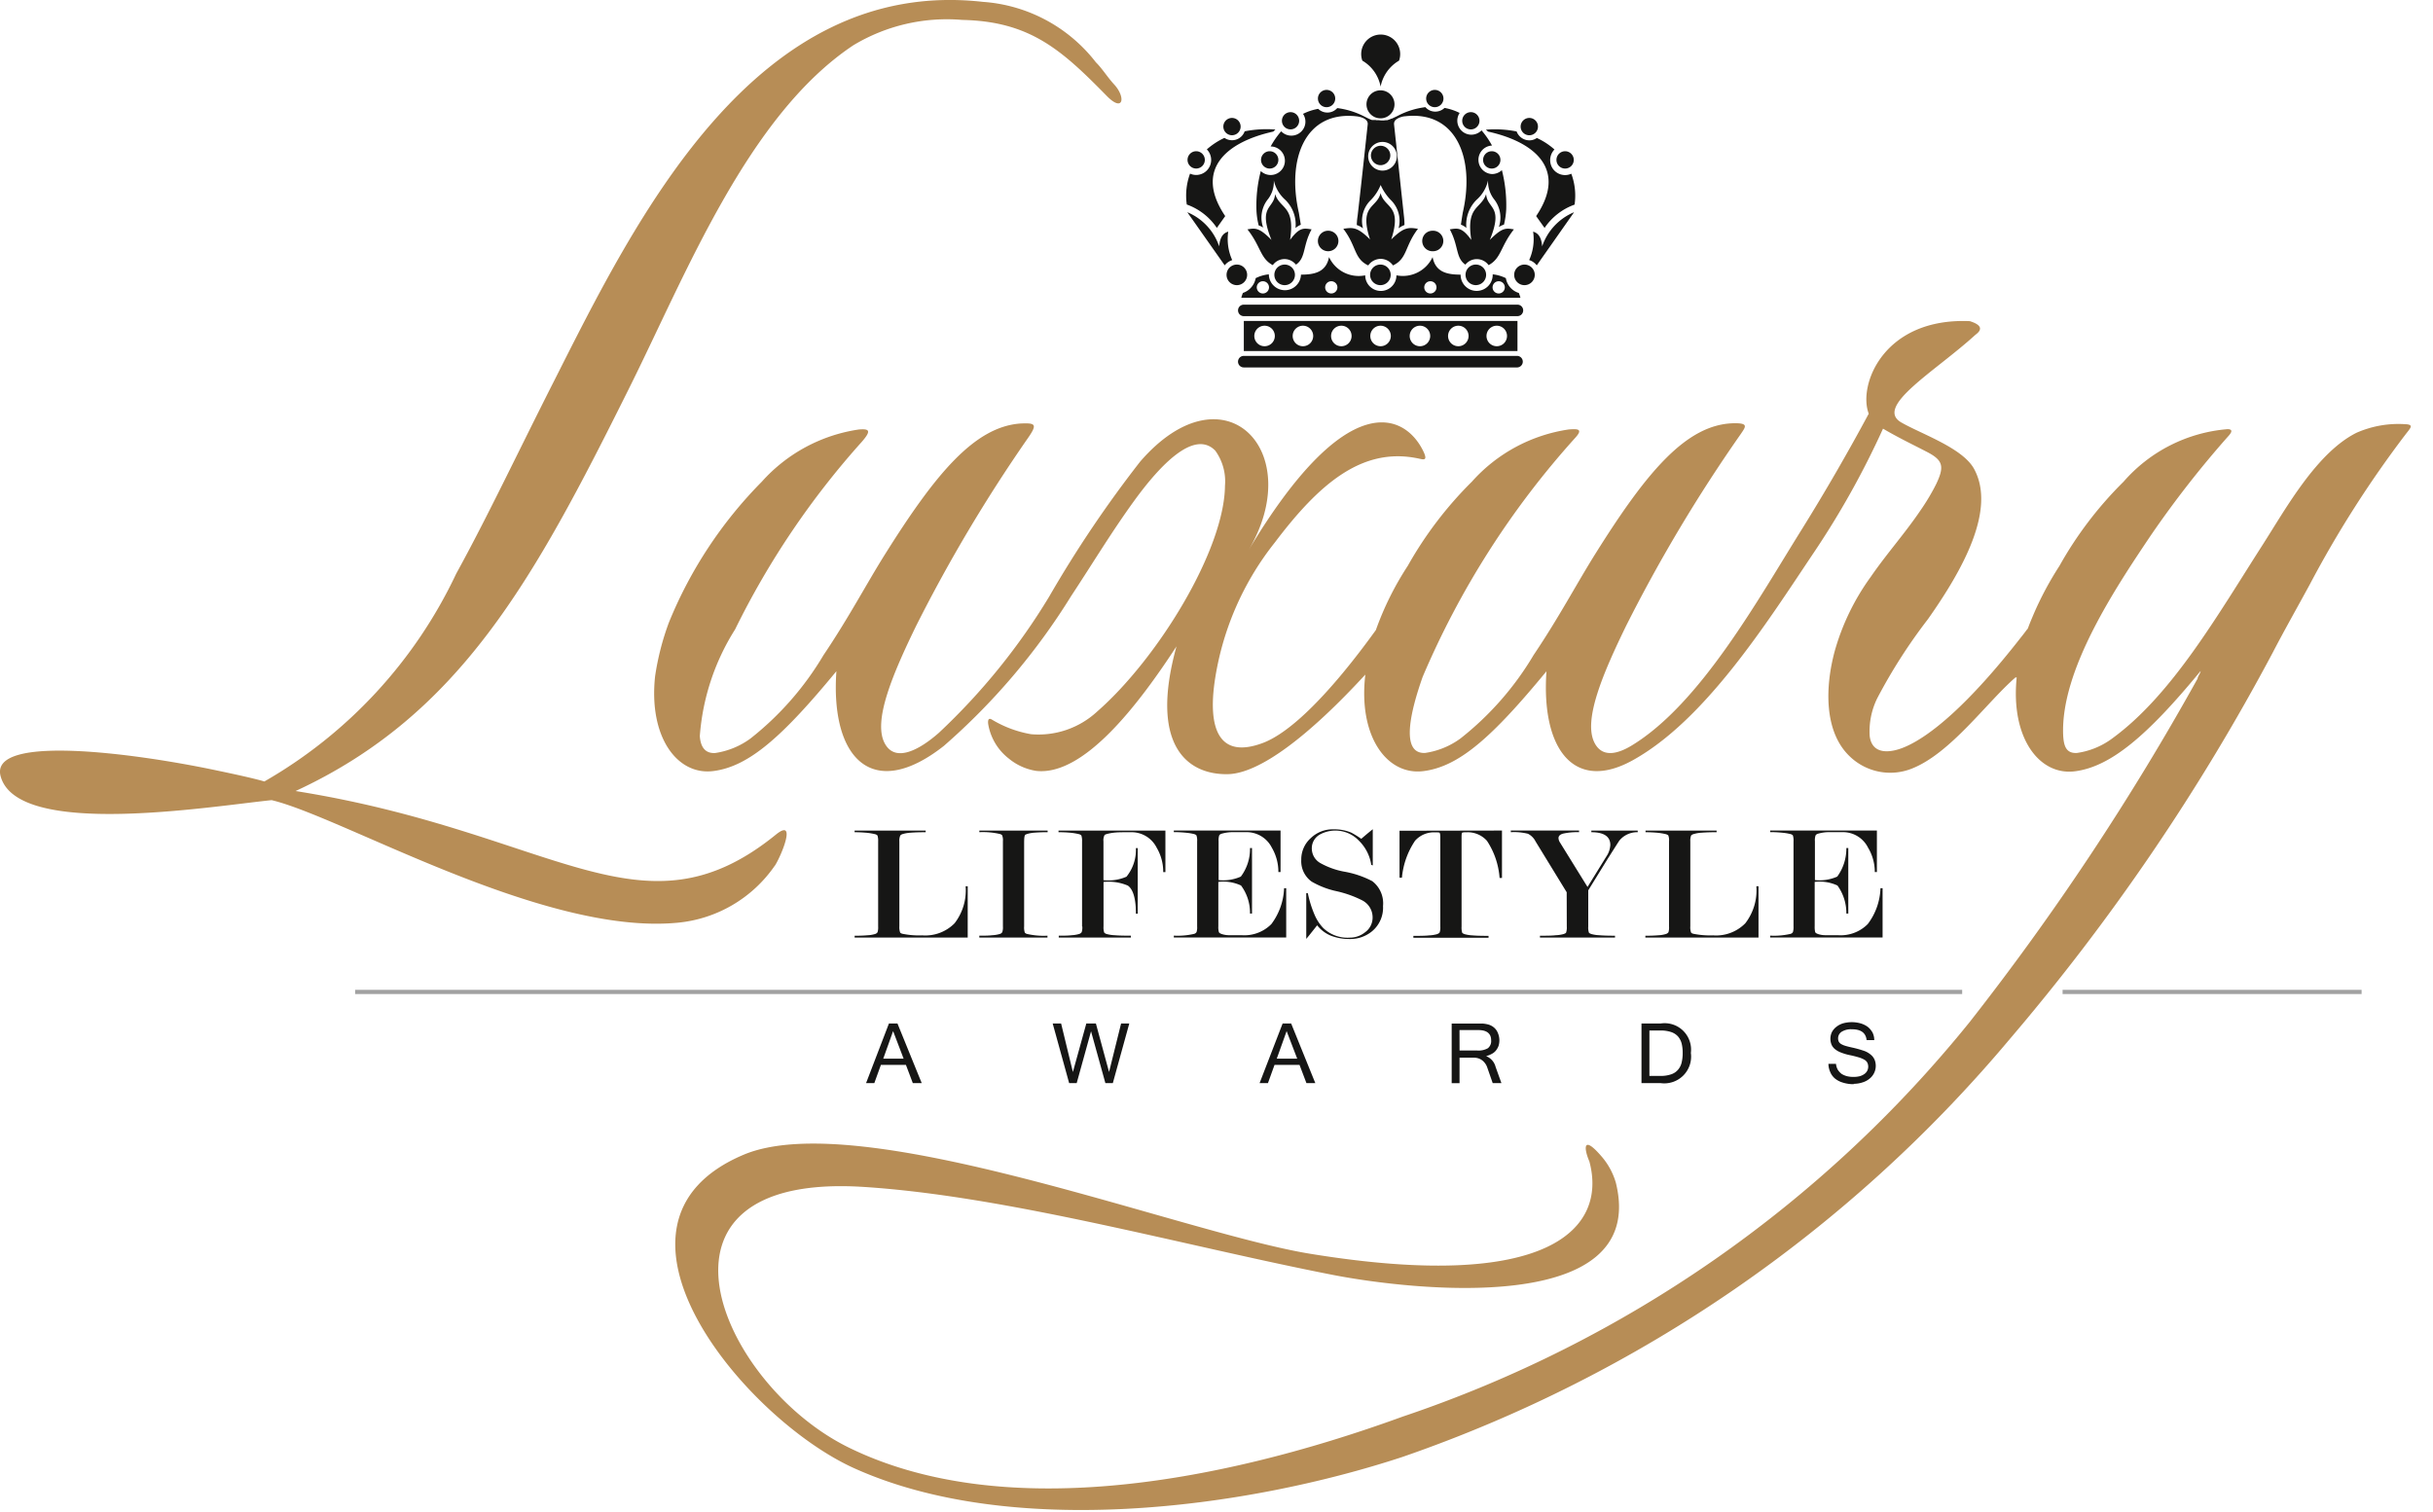 <svg width="74" height="46" fill="none" xmlns="http://www.w3.org/2000/svg"><path d="M27.484 32.207l-.32-.838-.3.838h.62zm.55.743h-.271l-.209-.554h-.761l-.2.554h-.251l.695-1.812h.26l.737 1.812zm6.313-1.812l-.5 1.812h-.227l-.436-1.576-.436 1.576h-.23l-.5-1.812h.256l.358 1.475.408-1.475h.292l.4 1.475.366-1.475h.249zm5.108 1.069l-.322-.838-.3.838h.622zm.55.743h-.27l-.21-.554h-.76l-.2.554h-.254l.7-1.812h.26l.734 1.812zm5.661.001h-.265l-.17-.487a.424.424 0 00-.062-.115.4.4 0 00-.334-.171h-.443v.774h-.239v-1.813h.948c.042.005.084.01.123.019a.467.467 0 01.213.099.42.42 0 01.124.176.572.572 0 01.017.387.522.522 0 01-.083.144.39.39 0 01-.128.1.745.745 0 01-.168.066.473.473 0 01.289.325l.178.496zm-1.273-.992h.539a.573.573 0 00.321-.069.277.277 0 00.1-.246c0-.2-.131-.307-.388-.307h-.574l.002.622zm7.035.074a.815.815 0 01-.926.917h-.576v-1.812h.576a.804.804 0 01.926.894v.001zm-.249-.001a1.174 1.174 0 00-.031-.285.545.545 0 00-.11-.214.487.487 0 00-.208-.135 1.002 1.002 0 00-.331-.048h-.332v1.382h.332a.97.97 0 00.327-.048.463.463 0 00.211-.14.515.515 0 00.11-.217c.023-.098.034-.2.032-.3m5.206.956a1.057 1.057 0 01-.337-.049.674.674 0 01-.236-.122.512.512 0 01-.146-.2.623.623 0 01-.054-.248h.23a.458.458 0 00.054.179.51.51 0 00.115.126.595.595 0 00.165.071.816.816 0 00.2.022.78.78 0 00.182-.02.453.453 0 00.141-.064.282.282 0 00.092-.1.28.28 0 000-.257.249.249 0 00-.1-.09.821.821 0 00-.175-.069 3.233 3.233 0 00-.265-.065 1.586 1.586 0 01-.263-.079.656.656 0 01-.182-.105.358.358 0 01-.1-.134.476.476 0 01.012-.381.506.506 0 01.133-.158.631.631 0 01.2-.106.993.993 0 01.541 0 .705.705 0 01.218.107.602.602 0 01.143.171c.035.072.053.15.053.23h-.233c-.023-.22-.171-.329-.447-.329a.533.533 0 00-.309.074.236.236 0 00-.111.2.225.225 0 00.02.1.19.19 0 00.069.073c.04.023.083.042.127.055.052.016.118.033.2.051a3.275 3.275 0 01.384.107.64.64 0 01.242.159.42.42 0 01.076.128.5.5 0 01-.164.558.62.62 0 01-.211.111.85.85 0 01-.269.043m-28.32-4.515a1.252 1.252 0 00.974-.369 1.64 1.64 0 00.336-1.126h.063v1.56h-3.439v-.055a3.99 3.99 0 00.394-.014.927.927 0 00.223-.037.14.14 0 00.08-.055.52.52 0 00.018-.176V25.6a.53.53 0 00-.02-.182.147.147 0 00-.073-.04 1.831 1.831 0 00-.236-.041 4.108 4.108 0 00-.387-.019v-.05h2.162v.05c-.2 0-.35.006-.46.015a1.05 1.05 0 00-.236.04.149.149 0 00-.076.044.389.389 0 00-.029.182v2.581a.48.48 0 00.023.186c.007.016.027.028.063.04.203.042.411.059.619.05m3.09-2.866v2.594a.485.485 0 00.021.188c.017.02.04.033.064.04.205.047.415.066.625.054v.056h-2.073v-.056c.15 0 .281 0 .392-.014a.982.982 0 00.227-.037.135.135 0 00.079-.056.45.45 0 00.02-.174V25.59a.383.383 0 00-.024-.177c-.006-.014-.028-.027-.066-.041a2.307 2.307 0 00-.627-.055v-.049h2.077v.049c-.149 0-.281.006-.392.014a1.049 1.049 0 00-.232.04l-.053.021c-.024.02-.037.085-.037.2m1.761 2.592v-2.585a.526.526 0 00-.021-.182.15.15 0 00-.071-.04 1.937 1.937 0 00-.238-.041 3.77 3.77 0 00-.386-.018v-.05h3.251v1.263h-.066a1.448 1.448 0 00-.2-.743.852.852 0 00-.772-.47c-.229 0-.387 0-.482.01-.095.007-.19.024-.281.05l-.047.02a.35.35 0 00-.036.2v1.179c.239.026.48-.01.7-.106a1.3 1.3 0 00.287-.869h.055v1.994h-.055c0-.454-.084-.74-.245-.854a1.5 1.5 0 00-.74-.111v1.353a.505.505 0 00.021.188c.02.02.045.035.073.043.08.021.162.034.244.037.123.011.285.014.493.014v.057h-2.193v-.057c.151 0 .281 0 .392-.014a.967.967 0 00.224-.037.144.144 0 00.081-.056.438.438 0 00.019-.174m4.138-1.354v1.348c-.004.06.001.12.017.177.008.026.043.045.1.064.063.019.129.03.195.031h.395a1.156 1.156 0 00.906-.339c.237-.316.372-.697.387-1.092h.064v1.5h-3.418v-.056c.208.012.417-.007.62-.054a.124.124 0 00.071-.054.467.467 0 00.018-.174v-2.585a.456.456 0 00-.021-.182c-.007-.013-.029-.027-.068-.04a1.56 1.56 0 00-.236-.04 3.676 3.676 0 00-.384-.02v-.049h3.246v1.263h-.066a1.46 1.46 0 00-.2-.743.857.857 0 00-.774-.47h-.4a1.235 1.235 0 00-.361.05.116.116 0 00-.065.05.509.509 0 00-.018.18v1.178c.23.025.464-.012.676-.106a1.4 1.4 0 00.279-.869h.061v1.994h-.061a1.39 1.39 0 00-.273-.854 1.284 1.284 0 00-.682-.111m4.343-1.313c.2-.172.32-.268.346-.288v1.1l-.046-.015a1.3 1.3 0 00-.384-.745.986.986 0 00-1.177-.18.476.476 0 00-.247.431.51.51 0 00.267.443c.227.125.472.213.727.258.295.052.58.149.845.288a.85.85 0 01.327.756.934.934 0 01-.337.771c-.194.158-.439.24-.689.233a1.535 1.535 0 01-.556-.1 1.026 1.026 0 01-.422-.317c-.21.267-.321.404-.331.413V27.17h.047c.049.24.124.476.224.7.063.135.147.26.25.367a1.066 1.066 0 00.81.288.728.728 0 00.451-.158.55.55 0 00.236-.454.582.582 0 00-.318-.523 3.328 3.328 0 00-.771-.276 2.603 2.603 0 01-.766-.294.765.765 0 01-.315-.663.87.87 0 01.286-.657.957.957 0 01.683-.27c.189-.006.376.028.551.1.108.057.212.122.311.193m4.274-.256v1.443h-.073a2.356 2.356 0 00-.384-1.13.78.78 0 00-.637-.259.337.337 0 00-.115.01c-.014.008-.02.054-.02.132v2.726a.52.52 0 00.02.188c.007.014.032.026.075.043.079.021.16.034.241.037.119.011.282.014.484.014v.057h-2.286v-.057c.2 0 .357 0 .476-.014.082-.003.163-.016.242-.037.042-.017.071-.032.082-.056a.455.455 0 00.019-.174v-2.722c0-.088-.011-.134-.032-.14a.555.555 0 00-.11-.005.768.768 0 00-.625.253 2.4 2.4 0 00-.4 1.125h-.073v-1.428l3.116-.006zm1.968 1.877l-.946-1.545a.527.527 0 00-.232-.234 1.764 1.764 0 00-.521-.048v-.05h2.075v.05a2.001 2.001 0 00-.479.042c-.1.026-.146.072-.146.14.003.048.02.094.046.133l.837 1.352.574-.93a.682.682 0 00.119-.348c0-.258-.194-.388-.577-.388v-.05h1.41v.05a.699.699 0 00-.562.259c-.152.236-.268.422-.354.555l-.588.954v1.1a.5.5 0 00.02.186c.007.014.031.027.073.043.079.022.16.034.242.037.12.011.278.015.479.015v.055h-2.283v-.055c.2 0 .358 0 .479-.015a1.06 1.06 0 00.244-.037c.041-.016.067-.029.072-.043a.484.484 0 00.021-.186l-.003-1.042zm4.46 1.313a1.248 1.248 0 00.973-.369 1.64 1.64 0 00.336-1.126h.065v1.56h-3.441v-.055c.133.002.267-.003.4-.014a.9.9 0 00.22-.037.154.154 0 00.083-.055.53.53 0 00.017-.176V25.6a.442.442 0 00-.021-.182c-.006-.012-.03-.026-.071-.04a1.866 1.866 0 00-.236-.041 4.158 4.158 0 00-.387-.019v-.05h2.162v.05a5.9 5.9 0 00-.461.015 1.035 1.035 0 00-.233.04.169.169 0 00-.081.044.442.442 0 00-.025.182v2.581a.477.477 0 00.022.186c.008.016.025.028.063.04.204.042.412.058.62.05m3.078-1.625v1.348a.65.65 0 00.015.177c.01.026.043.045.1.064.065.02.132.03.2.031h.392a1.162 1.162 0 00.907-.339c.239-.315.374-.697.387-1.092h.064v1.5h-3.42v-.056c.21.012.419-.007.623-.054a.122.122 0 00.07-.054.513.513 0 00.018-.174v-2.585a.51.51 0 00-.019-.182.141.141 0 00-.069-.04 1.7 1.7 0 00-.236-.04 3.714 3.714 0 00-.386-.02v-.049h3.246v1.263h-.064a1.44 1.44 0 00-.206-.743.85.85 0 00-.772-.47h-.4a1.217 1.217 0 00-.359.05.118.118 0 00-.065.05.474.474 0 00-.019.18v1.178c.232.025.466-.012.679-.106.184-.252.281-.557.277-.869h.059v1.994h-.059a1.427 1.427 0 00-.271-.854 1.301 1.301 0 00-.685-.111" fill="#161615"/><path opacity=".4" fill-rule="evenodd" clip-rule="evenodd" d="M10.801 30.113H59.68v.128H10.801v-.128zm51.933 0h9.094v.128h-9.094v-.128z" fill="#161615"/><path fill-rule="evenodd" clip-rule="evenodd" d="M37.831 9.765h8.323v.915h-8.323v-.915zm.633.144a.312.312 0 11-.004.624.312.312 0 01.004-.624zm1.167 0a.312.312 0 11-.004.624.312.312 0 01.004-.624zm1.167 0a.312.312 0 11-.002.624.312.312 0 01.002-.624zm4.725 0a.312.312 0 10.002.624.312.312 0 00-.002-.624zm-1.168 0a.312.312 0 100 .624.312.312 0 000-.624zm-1.166 0a.312.312 0 10-.002.624.312.312 0 00.002-.624zm-1.2 0a.312.312 0 10.002.624.312.312 0 00-.002-.624zm-4.159-.641h8.323a.175.175 0 010 .35H37.83a.175.175 0 110-.35zm0 1.559h8.323a.176.176 0 010 .351H37.83a.175.175 0 110-.351zm-.214-2.778a.313.313 0 11.006.626.313.313 0 01-.006-.626zm1.455 0a.313.313 0 11.004.626.313.313 0 01-.004-.626m2.921.626a.313.313 0 11-.014-.626.313.313 0 01.014.626m-1.597-1.656a.312.312 0 11.002.624.312.312 0 01-.002-.624m-4.013-2.418a.263.263 0 110 .526.263.263 0 010-.526zm1.088-1.013a.263.263 0 11.002.526.263.263 0 01-.002-.526zm1.148 1.013a.263.263 0 110 .527.263.263 0 010-.527zm.634-1.189a.262.262 0 110 .524.262.262 0 010-.524m1.094-.677a.263.263 0 11.004.526.263.263 0 01-.004-.526zm1.647.865a.426.426 0 11-.01-.852.426.426 0 01.01.852m0 1.425a.295.295 0 11.294-.3.3.3 0 01-.294.3m-.001-2.387a1.164 1.164 0 00-.556-.793.593.593 0 111.116 0 1.168 1.168 0 00-.561.793" fill="#161615"/><path fill-rule="evenodd" clip-rule="evenodd" d="M37.012 6.931l.253-.357c-.965-1.428.056-2.261 1.461-2.57l.066-.063a3.436 3.436 0 00-.935.054.408.408 0 01-.615.2 2.21 2.21 0 00-.536.35.457.457 0 01-.324.778.446.446 0 01-.186-.041c-.111.3-.145.623-.1.94.373.133.693.382.914.71m9.18 1.979a.566.566 0 01-.389-.449 1.181 1.181 0 00-.4-.116v.016a.488.488 0 01-.976 0v-.007c-.419 0-.766-.079-.852-.534a1 1 0 01-1.1.555.475.475 0 01-.95 0 .993.993 0 01-1.1-.555c-.088.455-.436.534-.854.534v.007a.489.489 0 01-.977 0v-.016a1.16 1.16 0 00-.4.116.575.575 0 01-.161.307.56.56 0 01-.228.142c-.02.049-.036.098-.049.149h8.491c-.014-.05-.03-.1-.05-.149h-.005zm-7.778.017a.186.186 0 11-.002-.372.186.186 0 01.002.372zm2.081 0a.186.186 0 11-.004-.372.186.186 0 01.004.372zm3.011 0a.186.186 0 11.002-.372.186.186 0 01-.002.372zm2.08 0a.186.186 0 11-.002-.372.186.186 0 01.002.372m.785-.879a.313.313 0 10-.004.626.313.313 0 00.004-.626" fill="#161615"/><path fill-rule="evenodd" clip-rule="evenodd" d="M44.907 8.049a.313.313 0 10-.004.625.313.313 0 00.004-.625M43.589 7.02a.312.312 0 10-.004.623.312.312 0 00.004-.624zm4.013-2.419a.263.263 0 10.002.527.263.263 0 00-.002-.527m-1.085-1.013a.263.263 0 10-.006.527.263.263 0 00.006-.527m-1.146 1.013a.263.263 0 10.002.527.263.263 0 00-.002-.527zm-.636-1.189a.262.262 0 10.002.525.262.262 0 00-.002-.525m-1.097-.677a.263.263 0 10.004.526.263.263 0 00-.004-.526m2.871 5.178c.123-.271.165-.572.121-.866.171.049.254.19.275.448a1.722 1.722 0 01.971-1.039l-1.135 1.616a.477.477 0 00-.227-.159" fill="#161615"/><path fill-rule="evenodd" clip-rule="evenodd" d="M46.976 6.931l-.254-.357c.964-1.428-.055-2.261-1.462-2.57l-.066-.059c.312-.025.627-.007.934.054a.417.417 0 00.389.271c.081 0 .16-.026.227-.072.195.09.375.207.535.35a.466.466 0 00-.077.54.455.455 0 00.589.197c.112.3.146.623.1.94a1.85 1.85 0 00-.913.71m-4.986-1.058c.116.462.666.349.323 1.408.395-.393.535-.365.813-.325-.409.534-.318.906-.76 1.115a.463.463 0 00-.377-.2.47.47 0 00-.376.2c-.44-.209-.349-.581-.758-1.115.279-.039.42-.068.813.325-.346-1.059.207-.946.321-1.408m-4.513 2.036a1.56 1.56 0 01-.121-.866c-.171.049-.253.19-.276.448a1.717 1.717 0 00-.969-1.039l1.137 1.616a.492.492 0 01.229-.159m1.305-2.009c-.035.464-.536.345-.111 1.395-.382-.39-.5-.359-.731-.321.409.517.384.882.771 1.088a.436.436 0 01.55-.139c.06.03.113.072.155.124.306-.209.2-.565.475-1.073-.242-.038-.367-.069-.655.321.165-1.05-.303-.931-.454-1.395zm6.417 0c.037.464.542.345.113 1.395.384-.39.5-.359.733-.321-.409.517-.384.882-.77 1.088a.443.443 0 00-.706-.015c-.3-.209-.2-.565-.474-1.073.244-.038.369-.069.654.321-.167-1.05.3-.931.45-1.395z" fill="#161615"/><path fill-rule="evenodd" clip-rule="evenodd" d="M38.415 6.91a.9.9 0 01.128-.823.864.864 0 00.2-.6c.051.228.172.435.347.591a1.048 1.048 0 01.313.86.565.565 0 01.161-.1 24.666 24.666 0 00-.06-.369c-.371-1.639.191-3.1 1.75-2.931.143.015.363.082.345.246-.1.925-.2 1.856-.307 2.784a1.992 1.992 0 00-.025.278.666.666 0 01.189.1.88.88 0 01.244-.867c.125-.13.225-.284.293-.452.072.166.174.318.3.449a.887.887 0 01.245.87.713.713 0 01.179-.1c0-.094-.005-.187-.017-.28l-.3-2.784a.167.167 0 01.063-.146.544.544 0 01.281-.1c1.559-.17 2.123 1.291 1.747 2.931a12.71 12.71 0 00-.057.368.489.489 0 01.166.1 1.062 1.062 0 01.314-.86c.175-.155.296-.362.346-.591a.881.881 0 00.2.6.9.9 0 01.128.823.589.589 0 01.155-.073 2.47 2.47 0 00.069-.469 4.3 4.3 0 00-.132-1.189.444.444 0 01-.3.119.434.434 0 010-.867 2.676 2.676 0 00-.319-.462.437.437 0 01-.309.132.427.427 0 01-.357-.662 1.692 1.692 0 00-.459-.153.407.407 0 01-.447.078.393.393 0 01-.135-.101 2.473 2.473 0 00-.8.242l-.088.045-.032.014c-.035.018-.071.033-.1.048h-.017l-.04.019-.025.008-.015.006-.046.015h-.046a.607.607 0 01-.2 0h-.09l-.012-.007h-.118l-.01-.005h-.005a1.96 1.96 0 01-.152-.07l-.09-.045a2.474 2.474 0 00-.795-.242.4.4 0 01-.58.023 1.69 1.69 0 00-.462.153.42.42 0 01-.052.537.427.427 0 01-.612-.007c-.123.142-.23.297-.32.462a.434.434 0 11-.3.748 4.163 4.163 0 00-.132 1.189c.006.157.03.314.069.466a.7.7 0 01.16.076l-.029-.025zm3.606-2.591a.436.436 0 11.02.871.436.436 0 01-.02-.871" fill="#161615"/><path fill-rule="evenodd" clip-rule="evenodd" d="M73.188 12.907a3.163 3.163 0 00-1.515.259c-1.2.6-2.129 2.271-2.829 3.369-1.393 2.172-2.775 4.6-4.6 5.93a2.349 2.349 0 01-1.077.442c-.325.015-.4-.208-.416-.555-.075-1.959 1.569-4.432 2.663-6.059a30.663 30.663 0 012.372-3.037c.118-.133.106-.2-.037-.2a4.7 4.7 0 00-3.162 1.6 11.488 11.488 0 00-1.95 2.562 9.9 9.9 0 00-.783 1.464c-.061.146-.125.292-.177.44l-.034.04c-.057.076-.111.149-.168.218-1.622 2.082-2.783 3.021-3.535 3.343-.424.183-1 .259-1.073-.331a2.275 2.275 0 01.229-1.148c.443-.846.96-1.652 1.543-2.408 1.057-1.5 2.073-3.321 1.408-4.562-.348-.651-1.625-1.074-2.234-1.431-.795-.488 1.059-1.551 2.272-2.66.23-.167.172-.305-.173-.413-2.627-.113-3.408 1.95-3.074 2.815a64.233 64.233 0 01-2.033 3.515c-1.321 2.111-3.079 5.307-5.178 6.581-.444.269-.895.366-1.127-.078-.356-.682.244-2.1.97-3.587a47.022 47.022 0 013.48-5.818c.143-.212.242-.329-.208-.322-1.455.023-2.672 1.506-4.207 3.953-.578.921-1.108 1.937-1.891 3.1a9.199 9.199 0 01-2.221 2.535 2.405 2.405 0 01-1.077.442c-.766.037-.44-1.284-.075-2.316a26.088 26.088 0 014.637-7.267c.265-.289.055-.274-.188-.259a4.9 4.9 0 00-2.952 1.589 11.634 11.634 0 00-1.951 2.562 9.19 9.19 0 00-.97 1.953c-1.393 1.93-2.6 3.13-3.454 3.441-1.384.508-1.632-.552-1.453-1.844a8.846 8.846 0 011.838-4.266c1.344-1.781 2.647-2.9 4.336-2.556.162.03.334.111.174-.22-.562-1.154-2.335-1.98-5.34 3.06 1.839-3.041-.709-5.7-3.271-2.738a35.584 35.584 0 00-2.763 4.1 19.459 19.459 0 01-3.354 4.145c-.566.5-1.33.941-1.655.316-.355-.682.245-2.1.97-3.587a47.034 47.034 0 013.392-5.695c.3-.43.219-.459-.23-.44-1.408.1-2.6 1.562-4.1 3.948-.58.921-1.107 1.937-1.891 3.1a9.183 9.183 0 01-2.22 2.535 2.413 2.413 0 01-1.077.442c-.31.015-.442-.194-.464-.516a7.04 7.04 0 011.073-3.245 25.088 25.088 0 013.855-5.708c.3-.345.227-.4-.09-.374a4.913 4.913 0 00-2.953 1.589 13.109 13.109 0 00-2.825 4.282 8.041 8.041 0 00-.42 1.637c-.2 1.854.675 3.017 1.763 2.884 1.088-.133 2.116-1.054 3.751-3.038-.185 2.636 1.084 3.988 3.266 2.274a20.001 20.001 0 003.876-4.564c.647-.98 1.242-1.97 1.934-2.92.751-1.03 1.8-2.164 2.448-1.5.222.308.327.686.295 1.065-.016 1.947-2.036 5.253-3.889 6.873a2.626 2.626 0 01-2.01.688 3.445 3.445 0 01-1.2-.45c-.115-.063-.115.067-.1.158.073.413.298.783.63 1.038.24.197.528.325.834.371 1.447.153 3.1-2.011 4.26-3.789-.83 3 .318 3.908 1.556 3.888.975-.016 2.48-1.175 4.188-3.03-.223 1.885.659 3.071 1.758 2.938s2.115-1.054 3.751-3.038c-.166 2.361.834 3.691 2.613 2.713 2.205-1.215 4.075-4.168 5.487-6.277a25.979 25.979 0 002.136-3.817c.49.287.955.508 1.35.714.476.25.523.437.265.976-.14.278-.3.545-.478.8-.474.7-1.034 1.325-1.509 2.017a7.124 7.124 0 00-1.1 2.272c-.294 1.1-.322 2.458.47 3.2a1.773 1.773 0 001.873.365c1.184-.463 2.286-2.021 3.157-2.775h.038c-.188 1.838.685 2.988 1.764 2.855s2.2-1.068 3.83-3.052c-.005.074-.087.159-.091.23a79.06 79.06 0 01-6.936 10.453 37.552 37.552 0 01-17.241 12c-5.768 2.1-12.269 3.188-16.852.94-3.923-1.927-6.691-8.385.46-7.927 4.409.284 9.823 1.811 14.276 2.678 2.318.452 9.608 1.308 8.6-2.8a2.13 2.13 0 00-.448-.819c-.586-.677-.515-.19-.359.165.546 2.037-1.209 4-8.5 2.808-3.9-.637-13.7-4.507-17.232-3.008-4.918 2.087.039 8.033 3.374 9.535 4.786 2.158 11.854 1.24 16.671-.344a42.025 42.025 0 0018.475-12.715 65.298 65.298 0 008-11.762c.36-.693.748-1.375 1.121-2.062a32.825 32.825 0 012.917-4.572c.155-.2.246-.283.025-.307l-.004.001zM23.564 26.342c.183-.272.693-1.484.036-.952-4.084 3.313-6.723-.073-14.61-1.325 5.009-2.316 7.247-6.434 10.125-12.214 1.743-3.491 3.625-8.336 6.84-10.474a5.51 5.51 0 013.311-.771c2.051.044 3.006.894 4.391 2.307.512.527.591.046.23-.344-.206-.224-.36-.481-.556-.674A4.762 4.762 0 0029.899.057C22.93-.73 19.315 6.719 16.848 11.598c-1.12 2.21-2.028 4.138-2.973 5.856a14.335 14.335 0 01-5.834 6.32c-.361-.106-1-.241-1.395-.324-2.559-.546-6.967-1.123-6.628.161.5 1.89 6.305.933 8.243.731 2.165.516 8.213 4.1 12.308 3.733a4.053 4.053 0 002.994-1.735" fill="#B78D56"/></svg>